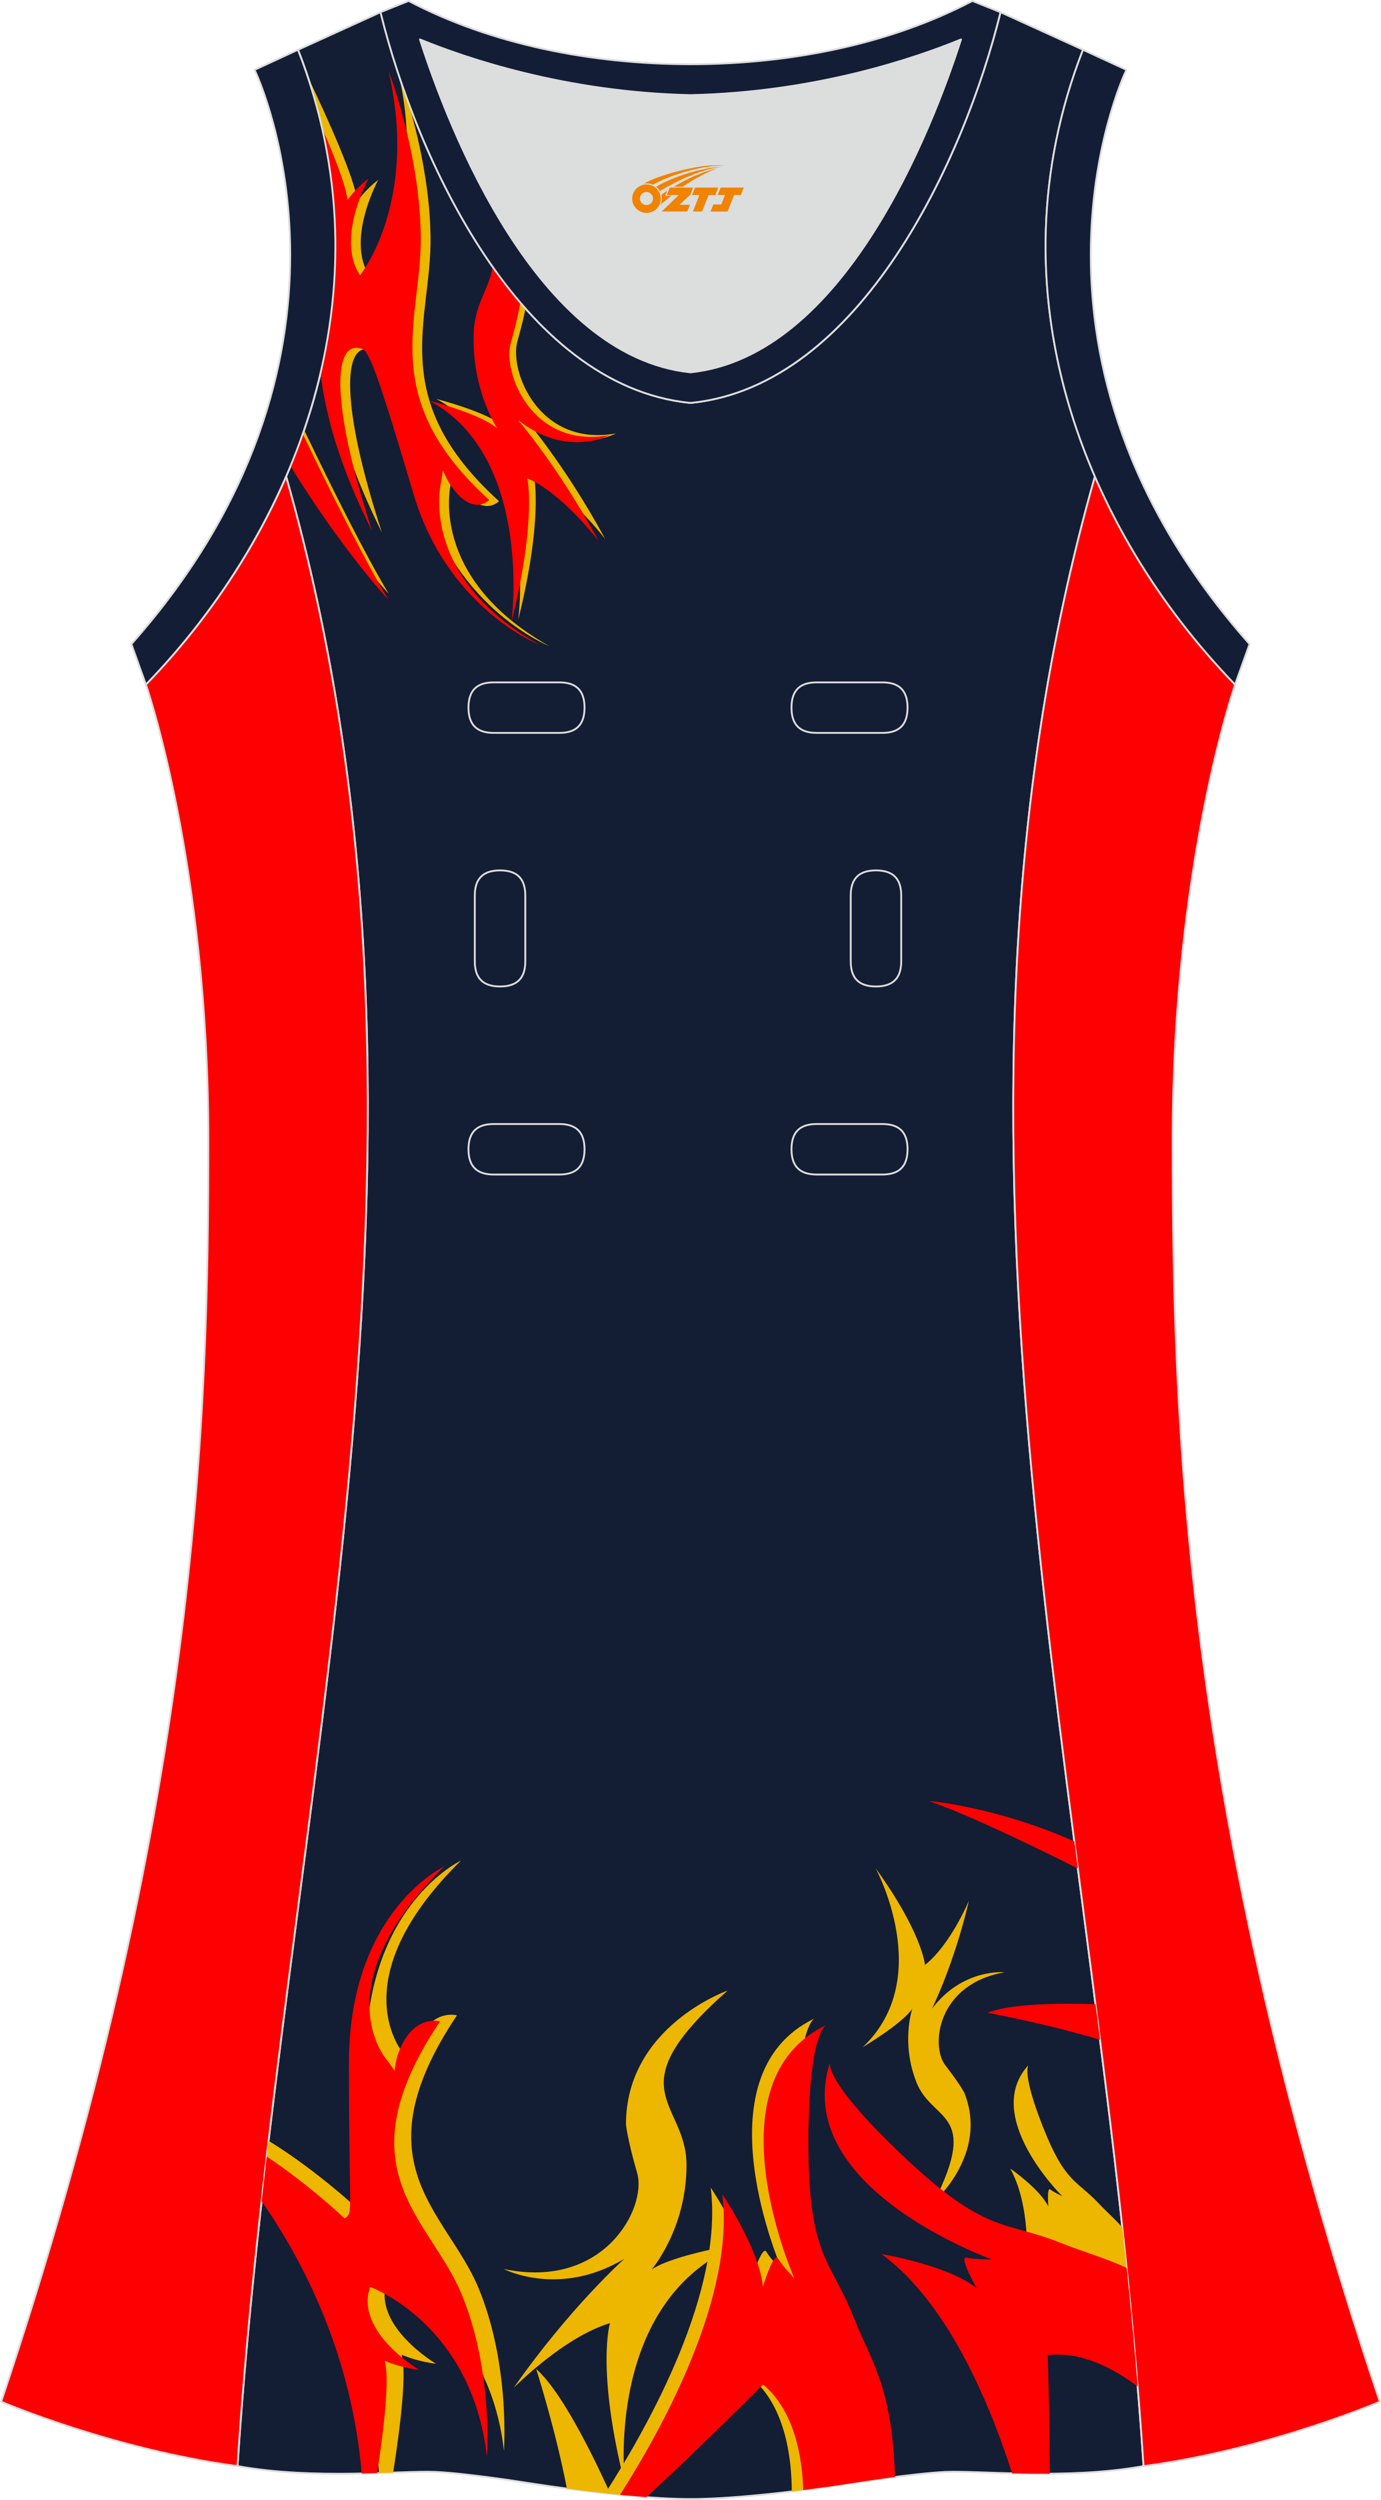 <?xml version="1.0" encoding="utf-8"?>
<!-- Generator: Adobe Illustrator 24.0.1, SVG Export Plug-In . SVG Version: 6.00 Build 0)  -->
<svg xmlns="http://www.w3.org/2000/svg" xmlns:xlink="http://www.w3.org/1999/xlink" version="1.1" id="图层_1" x="0px" y="0px" width="297.02px" height="537.6px" viewBox="0 0 296.92 537.59" enable-background="new 0 0 296.92 537.59" xml:space="preserve">
<g>
	<path fill="#DCDDDD" d="M90.28,8.48c6.35,19.73,25.2,68.13,58.18,71.59c32.98-3.46,51.83-51.87,58.18-71.59   c-9.72,3.99-31.2,11.39-58.18,11.98C121.48,19.87,100,12.48,90.28,8.48z"/>
	
		<path fill="#131D34" stroke="#DCDDDD" stroke-width="0.4" stroke-linecap="round" stroke-linejoin="round" stroke-miterlimit="10" d="   M148.46,537.39c0,0,10.9,0.27,34.98-3.45c0,0,12.74-2.03,19.79-2.38c7.05-0.34,26.09,1.74,42.67-1.25   c-9.3-142.7-51.34-284.14-10.46-427.84c-11.94-27.53-15.15-59.46-2.56-91.77l-17.74-8.08c-7.69,31.39-30.1,80.3-66.52,84.01   l-0.15-0.01l-0.15,0.01C111.9,82.92,89.49,34.01,81.8,2.62L64.06,10.7c12.59,32.31,9.37,64.25-2.56,91.77   c40.88,143.69-1.16,285.14-10.46,427.84c16.57,3,35.62,0.91,42.67,1.25c7.05,0.34,19.79,2.38,19.79,2.38   C137.56,537.66,148.46,537.39,148.46,537.39z"/>
	<g>
		<path fill="#EDB700" d="M62.79,99.42c0.92-2.28,1.79-4.58,2.59-6.91c5.98,12.47,13.07,26.68,18.19,35.2    C83.57,127.7,73.84,117.3,62.79,99.42z"/>
		<path fill="#EDB700" d="M112.97,66.35c-2.11-2.38-4.13-4.9-6.04-7.54c-1.08,3.74-3.52,7.01-3.68,12.49    c-0.38,12.32,5.08,20.44,5.08,20.44c-3.46-3.14-14.55-5.96-14.55-5.96c22.37,12.06,17.63,47.5,17.63,47.5    c5.42-21.88,3.39-30.81,3.39-30.81c7.51,3.17,15.33,13.46,15.33,13.46c-8.7-16.06-17.32-25.99-17.32-25.99    c10.42,8.25,19.62,3.26,19.62,3.26c-16.5,3-23.02-13.32-21.19-19.84C112.15,70.14,112.68,67.84,112.97,66.35z"/>
		<path fill="#FF0000" d="M111.85,65.06c-2.08-2.43-4.06-5.01-5.95-7.69c-0.64,4.59-3.89,7.98-4.08,14.33    c-0.38,12.32,5.08,20.44,5.08,20.44c-3.46-3.13-14.55-5.96-14.55-5.96c22.37,12.06,17.62,47.49,17.62,47.49    c5.42-21.88,3.39-30.81,3.39-30.81c7.52,3.17,15.33,13.46,15.33,13.46c-8.7-16.05-17.32-25.99-17.32-25.99    c10.42,8.25,19.62,3.26,19.62,3.26c-16.5,3-23.02-13.32-21.19-19.84C111.18,68.88,111.68,66.13,111.85,65.06z"/>
		<path fill="#EDB700" d="M87.7,21.83c-0.66-1.78-1.28-3.55-1.86-5.29c6.02,27.7-6.36,42.92-6.36,42.92    c-5.27-7.84,1.82-20.77,1.82-20.77c-2.8,2.09-4.51,4.61-4.51,4.61c-0.4-4.52-6.04-17.13-10.54-26.6    c6.38,19.32,7.25,38.41,4.13,56.41c0.5,11.27,2.77,23.51,11.73,41.42c-8.77-26.63-8.82-41.92-1.9-39.14    c1.56,1.31,3.48,6.48,10.8,31.14s27.02,32.37,27.02,32.37c-26.15-14.75-21.14-34.79-21.14-34.79l0.44-2.73    c0.52,1.45,1.39,2.82,1.39,2.82c4.91,7.53,8.55,3.57,8.55,3.57C82.82,85.61,92.8,68.94,92.55,50.88    C92.39,39.51,89.68,28.46,87.7,21.83z"/>
		<path fill="#FF0000" d="M68.89,80.33c3.94-16.72,4.5-34.51,0.39-52.66c2.82,6.46,5.15,12.52,5.4,15.36c0,0,1.71-2.52,4.51-4.61    c0,0-7.09,12.93-1.81,20.77c0,0,12.68-15.58,6.14-43.91c0,0,6.67,17.26,6.93,35.32s-9.73,34.73,14.71,56.91    c0,0-3.64,3.96-8.55-3.57c0,0-0.86-1.38-1.39-2.83l-0.44,2.73c0,0-5,20.04,21.14,34.79c0,0-19.7-7.71-27.02-32.37    c-7.32-24.66-9.24-29.83-10.8-31.14c-6.92-2.79-6.86,12.51,1.91,39.13C72.98,100.23,70.07,89.67,68.89,80.33z"/>
		<path fill="#FF0000" d="M62.45,100.27c0.94-2.27,1.82-4.58,2.64-6.91c6.02,12.56,13.2,26.96,18.37,35.57    C83.45,128.93,73.58,118.38,62.45,100.27z"/>
	</g>
	
		<path fill="#FF0002" stroke="#DCDDDD" stroke-width="0.4" stroke-linecap="round" stroke-linejoin="round" stroke-miterlimit="10" d="   M31.33,147.2c0,0,13.43,38.68,13.43,97.97S42.79,389.36,0.2,516.46c0,0,24.02,10.29,50.82,13.85   c9.3-142.69,51.34-284.14,10.46-427.83C54.17,119.35,43.58,134.57,31.33,147.2z"/>
	
		<path fill="#FF0002" stroke="#DCDDDD" stroke-width="0.4" stroke-linecap="round" stroke-linejoin="round" stroke-miterlimit="10" d="   M265.59,147.21c0,0-13.43,38.68-13.43,97.97s1.97,144.19,44.56,271.29c0,0-24.02,10.29-50.82,13.85   c-9.3-142.7-51.34-284.14-10.46-427.84C242.75,119.35,253.35,134.58,265.59,147.21z"/>
	
		<path fill="#131D35" stroke="#DCDDDD" stroke-width="0.4" stroke-linecap="round" stroke-linejoin="round" stroke-miterlimit="10" d="   M232.87,10.7c-20.31,52.12,0.51,103.25,32.71,136.51l3.12-8.7c-54.51-61.53-27.73-120.97-26.48-123.49L232.87,10.7z"/>
	
		<path fill="#131D36" stroke="#DCDDDD" stroke-width="0.4" stroke-linecap="round" stroke-linejoin="round" stroke-miterlimit="10" d="   M81.79,2.62c7.69,31.39,30.1,80.3,66.52,84.01c0.05,0,0.1-0.01,0.15-0.01c0.05,0,0.1,0.01,0.15,0.01   c36.42-3.71,58.83-52.62,66.52-84.01l-6.05-2.42c-17.68,9.28-39.1,13.6-60.62,13.61C126.94,13.8,105.52,9.48,87.83,0.2L81.79,2.62   L81.79,2.62z M148.46,80.07c-32.98-3.46-51.83-51.86-58.18-71.59c9.72,3.99,31.2,11.39,58.18,11.98   c26.98-0.59,48.46-7.98,58.18-11.98C200.29,28.21,181.44,76.61,148.46,80.07z"/>
	
		<path fill="#131D35" stroke="#DCDDDD" stroke-width="0.4" stroke-linecap="round" stroke-linejoin="round" stroke-miterlimit="10" d="   M64.04,10.7c20.31,52.12-0.51,103.25-32.71,136.51l-3.12-8.7C82.72,76.98,55.95,17.53,54.7,15.02L64.04,10.7z"/>
	<g>
		<path fill="#EDB700" d="M84.51,531.7c-0.97,0.03-1.98,0.07-3.03,0.1c-2.18-28.9-14.73-50.79-24.62-63.87    c0.29-2.52,0.59-5.04,0.89-7.56c10.81,6.65,19.97,15.38,19.97,15.38c1.95-1.43,0.91-0.52,0.91-33.32s20.47-42.34,20.47-42.34    c-26.43,26.04-12.24,41.66-12.24,41.66l1.63,2.24c0.06-1.56,0.59-3.22,0.59-3.22c3.06-9.18,9.15-7.39,9.15-7.39    c-21.35,31.89-2.34,42.05,4.56,58.45c6.9,16.4,5.55,35.21,5.55,35.21c-3.24-28.71-25.14-36.57-25.14-36.57    c-3.39,9.63,10.54,17.83,10.54,17.83c-4.3-0.52-7.42-1.95-7.42-1.95C87.47,510.13,86.08,521.66,84.51,531.7z"/>
		<path fill="#FF0000" d="M81.06,531.81c-1.07,0.03-2.17,0.06-3.31,0.08c-2.19-25.45-12.38-45.38-21.51-58.51    c0.36-3.21,0.73-6.42,1.1-9.63c9.34,6.25,16.74,13.3,16.74,13.3c1.95-1.43,0.91-0.52,0.91-33.33s20.47-42.34,20.47-42.34    c-26.43,26.04-12.24,41.66-12.24,41.66l1.63,2.25c0.06-1.56,0.58-3.22,0.58-3.22c3.06-9.18,9.15-7.39,9.15-7.39    c-21.35,31.89-2.34,42.05,4.56,58.45s5.55,35.21,5.55,35.21c-3.24-28.71-25.14-36.57-25.14-36.57    c-3.38,9.63,10.54,17.83,10.54,17.83c-4.3-0.52-7.42-1.95-7.42-1.95C83.79,511.28,82.55,522.06,81.06,531.81z"/>
		<path fill="#EDB700" d="M190.02,532.97c-3.72,0.51-6.55,0.96-6.55,0.96c-4.96,0.77-9.36,1.36-13.23,1.83    c-0.01-6.52-1.16-18.19-8.68-24.44c0,0-14.88,14.97-26.31,25.35c-1.57-0.15-3.28-0.31-5.14-0.52    c9.61-14.94,25.45-43.46,22.7-65.73c0,0,8.07,11.98,8.72,19.92c0,0,2.34-7.68,3.25-6.12s3.52,4.29,3.52,4.29    s-18.75-42.31,6.93-54.51c0,0-3.91,1.04-3.91,25.52c0,24.47,4.82,24.99,9.63,37.1C185.31,507.53,189.45,511.78,190.02,532.97z"/>
		<path fill="#EDB700" d="M156.45,428.04c0,0-21.87,7.68-21.87,28.77c0,0,0.26,3.06,2.41,10.48s-7.09,25.19-28.7,20.63    c0,0,11.91,6.25,25.97-2.21c0,0-11.75,10.48-23.85,27.79c0,0,10.71-10.94,20.73-13.93c0,0-3.03,9.83,3.22,34.69    c0,0-4.82-39.96,25.12-51.81c0,0-14.71,2.34-19.4,5.6c0,0,7.52-8.69,7.52-22.49C147.6,451.76,132.04,449.62,156.45,428.04z"/>
		<path fill="#FF0000" d="M192.46,532.64c-4.85,0.63-8.98,1.29-8.98,1.29c-3.94,0.61-7.52,1.11-10.77,1.52    c-0.21-6.7-1.76-16.98-8.65-22.7c0,0-13.84,13.92-25.08,24.22c-1.66-0.13-3.55-0.29-5.67-0.49c9.66-15.2,24.68-42.9,21.99-64.64    c0,0,8.07,11.98,8.72,19.92c0,0,2.34-7.68,3.25-6.12s3.52,4.29,3.52,4.29s-18.75-42.31,6.93-54.51c0,0-3.91,1.04-3.91,25.52    s4.82,24.99,9.63,37.1C187.68,508.66,191.7,512.97,192.46,532.64z"/>
		<path fill="#EDB700" d="M200.88,473.4c0,0,11.72-10.22,6.48-23.36c0,0-0.92-1.84-4.1-5.93c-3.18-4.09-1.84-17.46,12.76-19.99    c0,0-8.98-0.94-15.63,7.83c0,0,4.72-9.45,7.96-23.24c0,0-3.96,9.48-9.46,13.83c0,0-0.56-6.88-10.63-20.82    c0,0,12.93,23.71-2.78,38.52c0,0,8.58-5.11,10.69-8.31c0,0-2.52,7.28,0.9,15.88C200.5,456.42,210.72,453.89,200.88,473.4z"/>
		<path fill="#EDB700" d="M241.33,478.97c0.62,5.71,1.21,11.43,1.77,17.14l-3.72,1.47c0,0-2.77-10.42-9.85-12.75    c0,0-9.78,22.7-12.17,24.75c0,0,7.97-28.39-0.12-43.25c0,0,6.31,4.34,8.18,8.14c0,0-0.34-4.25,0.42-3.65    c0.75,0.59,2.57,1.44,2.57,1.44s-17.49-17.24-7.19-28.26c0,0-1.73,1.27,3.04,13.36c4.76,12.08,7.24,11.4,11.98,16.44    C238.13,475.8,239.74,477.17,241.33,478.97z"/>
		<path fill="#FF0000" d="M225.73,531.94c-2.82,0.02-5.55-0.02-8.09-0.08c-5.4-16.75-14.38-37.07-28.09-47.15    c0,0,14.25,2.35,20.47,7.34c0,0-3.97-6.98-2.21-6.57s5.54,0.4,5.54,0.4s-43.63-15.43-34.86-42.47c0,0-1.93,3.55,15.86,20.36    c17.79,16.8,21.48,13.66,33.58,18.48c5.4,2.15,9.58,3.21,14.33,5.44c0.88,8.5,1.67,17,2.37,25.51    c-5.06-3.84-12.08-7.63-19.34-6.75C225.29,506.44,225.69,519.07,225.73,531.94z"/>
		<path fill="#FF0000" d="M235.56,430.98c0.33,2.55,0.65,5.1,0.98,7.65c-11.87-3.56-24.23-5.81-24.23-5.81    C217.43,430.84,227.83,430.73,235.56,430.98z"/>
		<path fill="#FF0000" d="M231.01,395.98c0.25,1.94,0.5,3.87,0.75,5.81c-6.67-3.35-23.1-11.46-32.09-14.52    C199.68,387.26,214.36,388.53,231.01,395.98z"/>
		<path fill="#EDB700" d="M131.22,536.27c-2.77-0.29-5.88-0.66-9.35-1.13c-2.42-12.68-6.6-25.7-6.6-25.7    C121.25,514.58,128.95,531.19,131.22,536.27z"/>
	</g>
	
	<g>
		<path fill="none" stroke="#DCDDDD" stroke-width="0.4" stroke-miterlimit="22.926" d="M175.58,146.74c-3.64,0-5.4,1.77-5.4,5.43    c0,3.65,1.77,5.43,5.4,5.43h14.16c3.64,0,5.4-1.78,5.4-5.43s-1.77-5.43-5.4-5.43H175.58z"/>
		<path fill="none" stroke="#DCDDDD" stroke-width="0.4" stroke-miterlimit="22.926" d="M106.11,146.74c-3.64,0-5.4,1.77-5.4,5.43    c0,3.65,1.77,5.43,5.4,5.43h14.16c3.64,0,5.4-1.78,5.4-5.43s-1.77-5.43-5.4-5.43H106.11z"/>
		<path fill="none" stroke="#DCDDDD" stroke-width="0.4" stroke-miterlimit="22.926" d="M175.58,241.71c-3.64,0-5.4,1.78-5.4,5.43    s1.77,5.43,5.4,5.43h14.16c3.64,0,5.4-1.78,5.4-5.43s-1.77-5.43-5.4-5.43H175.58z"/>
		<path fill="none" stroke="#DCDDDD" stroke-width="0.4" stroke-miterlimit="22.926" d="M106.11,241.71c-3.64,0-5.4,1.78-5.4,5.43    s1.77,5.43,5.4,5.43h14.16c3.64,0,5.4-1.78,5.4-5.43s-1.77-5.43-5.4-5.43H106.11z"/>
		<path fill="none" stroke="#DCDDDD" stroke-width="0.4" stroke-miterlimit="22.926" d="M102.07,206.73c0,3.64,1.77,5.4,5.43,5.4    c3.65,0,5.43-1.77,5.43-5.4v-14.16c0-3.64-1.78-5.4-5.43-5.4s-5.43,1.77-5.43,5.4V206.73z"/>
		<path fill="none" stroke="#DCDDDD" stroke-width="0.4" stroke-miterlimit="22.926" d="M193.78,192.57c0-3.64-1.78-5.4-5.43-5.4    s-5.43,1.77-5.43,5.4v14.16c0,3.64,1.78,5.4,5.43,5.4s5.43-1.77,5.43-5.4V192.57z"/>
	</g>
</g>
<g id="图层_x0020_1">
	<path fill="#F08300" d="M136.1,43.74c0.416,1.136,1.472,1.984,2.752,2.032c0.144,0,0.304,0,0.448-0.016h0.016   c0.016,0,0.064,0,0.128-0.016c0.032,0,0.048-0.016,0.08-0.016c0.064-0.016,0.144-0.032,0.224-0.048c0.016,0,0.016,0,0.032,0   c0.192-0.048,0.4-0.112,0.576-0.208c0.192-0.096,0.4-0.224,0.608-0.384c0.672-0.56,1.104-1.408,1.104-2.352   c0-0.224-0.032-0.448-0.08-0.672l0,0C141.94,41.86,141.89,41.69,141.81,41.51C141.34,40.42,140.26,39.66,138.99,39.66C137.3,39.66,135.92,41.03,135.92,42.73C135.92,43.08,135.98,43.42,136.1,43.74L136.1,43.74L136.1,43.74z M140.4,42.76L140.4,42.76C140.37,43.54,139.71,44.14,138.93,44.1C138.14,44.07,137.55,43.42,137.58,42.63c0.032-0.784,0.688-1.376,1.472-1.344   C139.82,41.32,140.43,41.99,140.4,42.76L140.4,42.76z"/>
	<polygon fill="#F08300" points="154.43,40.34 ,153.79,41.93 ,152.35,41.93 ,150.93,45.48 ,148.98,45.48 ,150.38,41.93 ,148.8,41.93    ,149.44,40.34"/>
	<path fill="#F08300" d="M156.4,35.61c-1.008-0.096-3.024-0.144-5.056,0.112c-2.416,0.304-5.152,0.912-7.616,1.664   C141.68,37.99,139.81,38.71,138.46,39.48C138.66,39.45,138.85,39.43,139.04,39.43c0.48,0,0.944,0.112,1.36,0.288   C144.5,37.4,151.7,35.35,156.4,35.61L156.4,35.61L156.4,35.61z"/>
	<path fill="#F08300" d="M141.87,41.08c4-2.368,8.88-4.672,13.488-5.248c-4.608,0.288-10.224,2-14.288,4.304   C141.39,40.39,141.66,40.71,141.87,41.08C141.87,41.08,141.87,41.08,141.87,41.08z"/>
	<polygon fill="#F08300" points="159.92,40.34 ,159.3,41.93 ,157.84,41.93 ,156.43,45.48 ,155.97,45.48 ,154.46,45.48 ,152.77,45.48    ,153.36,43.98 ,155.07,43.98 ,155.89,41.93 ,154.3,41.93 ,154.94,40.34"/>
	<polygon fill="#F08300" points="149.01,40.34 ,148.37,41.93 ,146.08,44.04 ,148.34,44.04 ,147.76,45.48 ,142.27,45.48 ,145.94,41.93    ,143.36,41.93 ,144,40.34"/>
	<path fill="#F08300" d="M154.29,36.2c-3.376,0.752-6.464,2.192-9.424,3.952h1.888C149.18,38.58,151.52,37.15,154.29,36.2z    M143.49,41.02C142.86,41.4,142.8,41.45,142.19,41.86c0.064,0.256,0.112,0.544,0.112,0.816c0,0.496-0.112,0.976-0.32,1.392   c0.176-0.16,0.32-0.304,0.432-0.4c0.272-0.24,0.768-0.64,1.6-1.296l0.32-0.256H143.01l0,0L143.49,41.02L143.49,41.02L143.49,41.02z"/>
</g>
</svg>